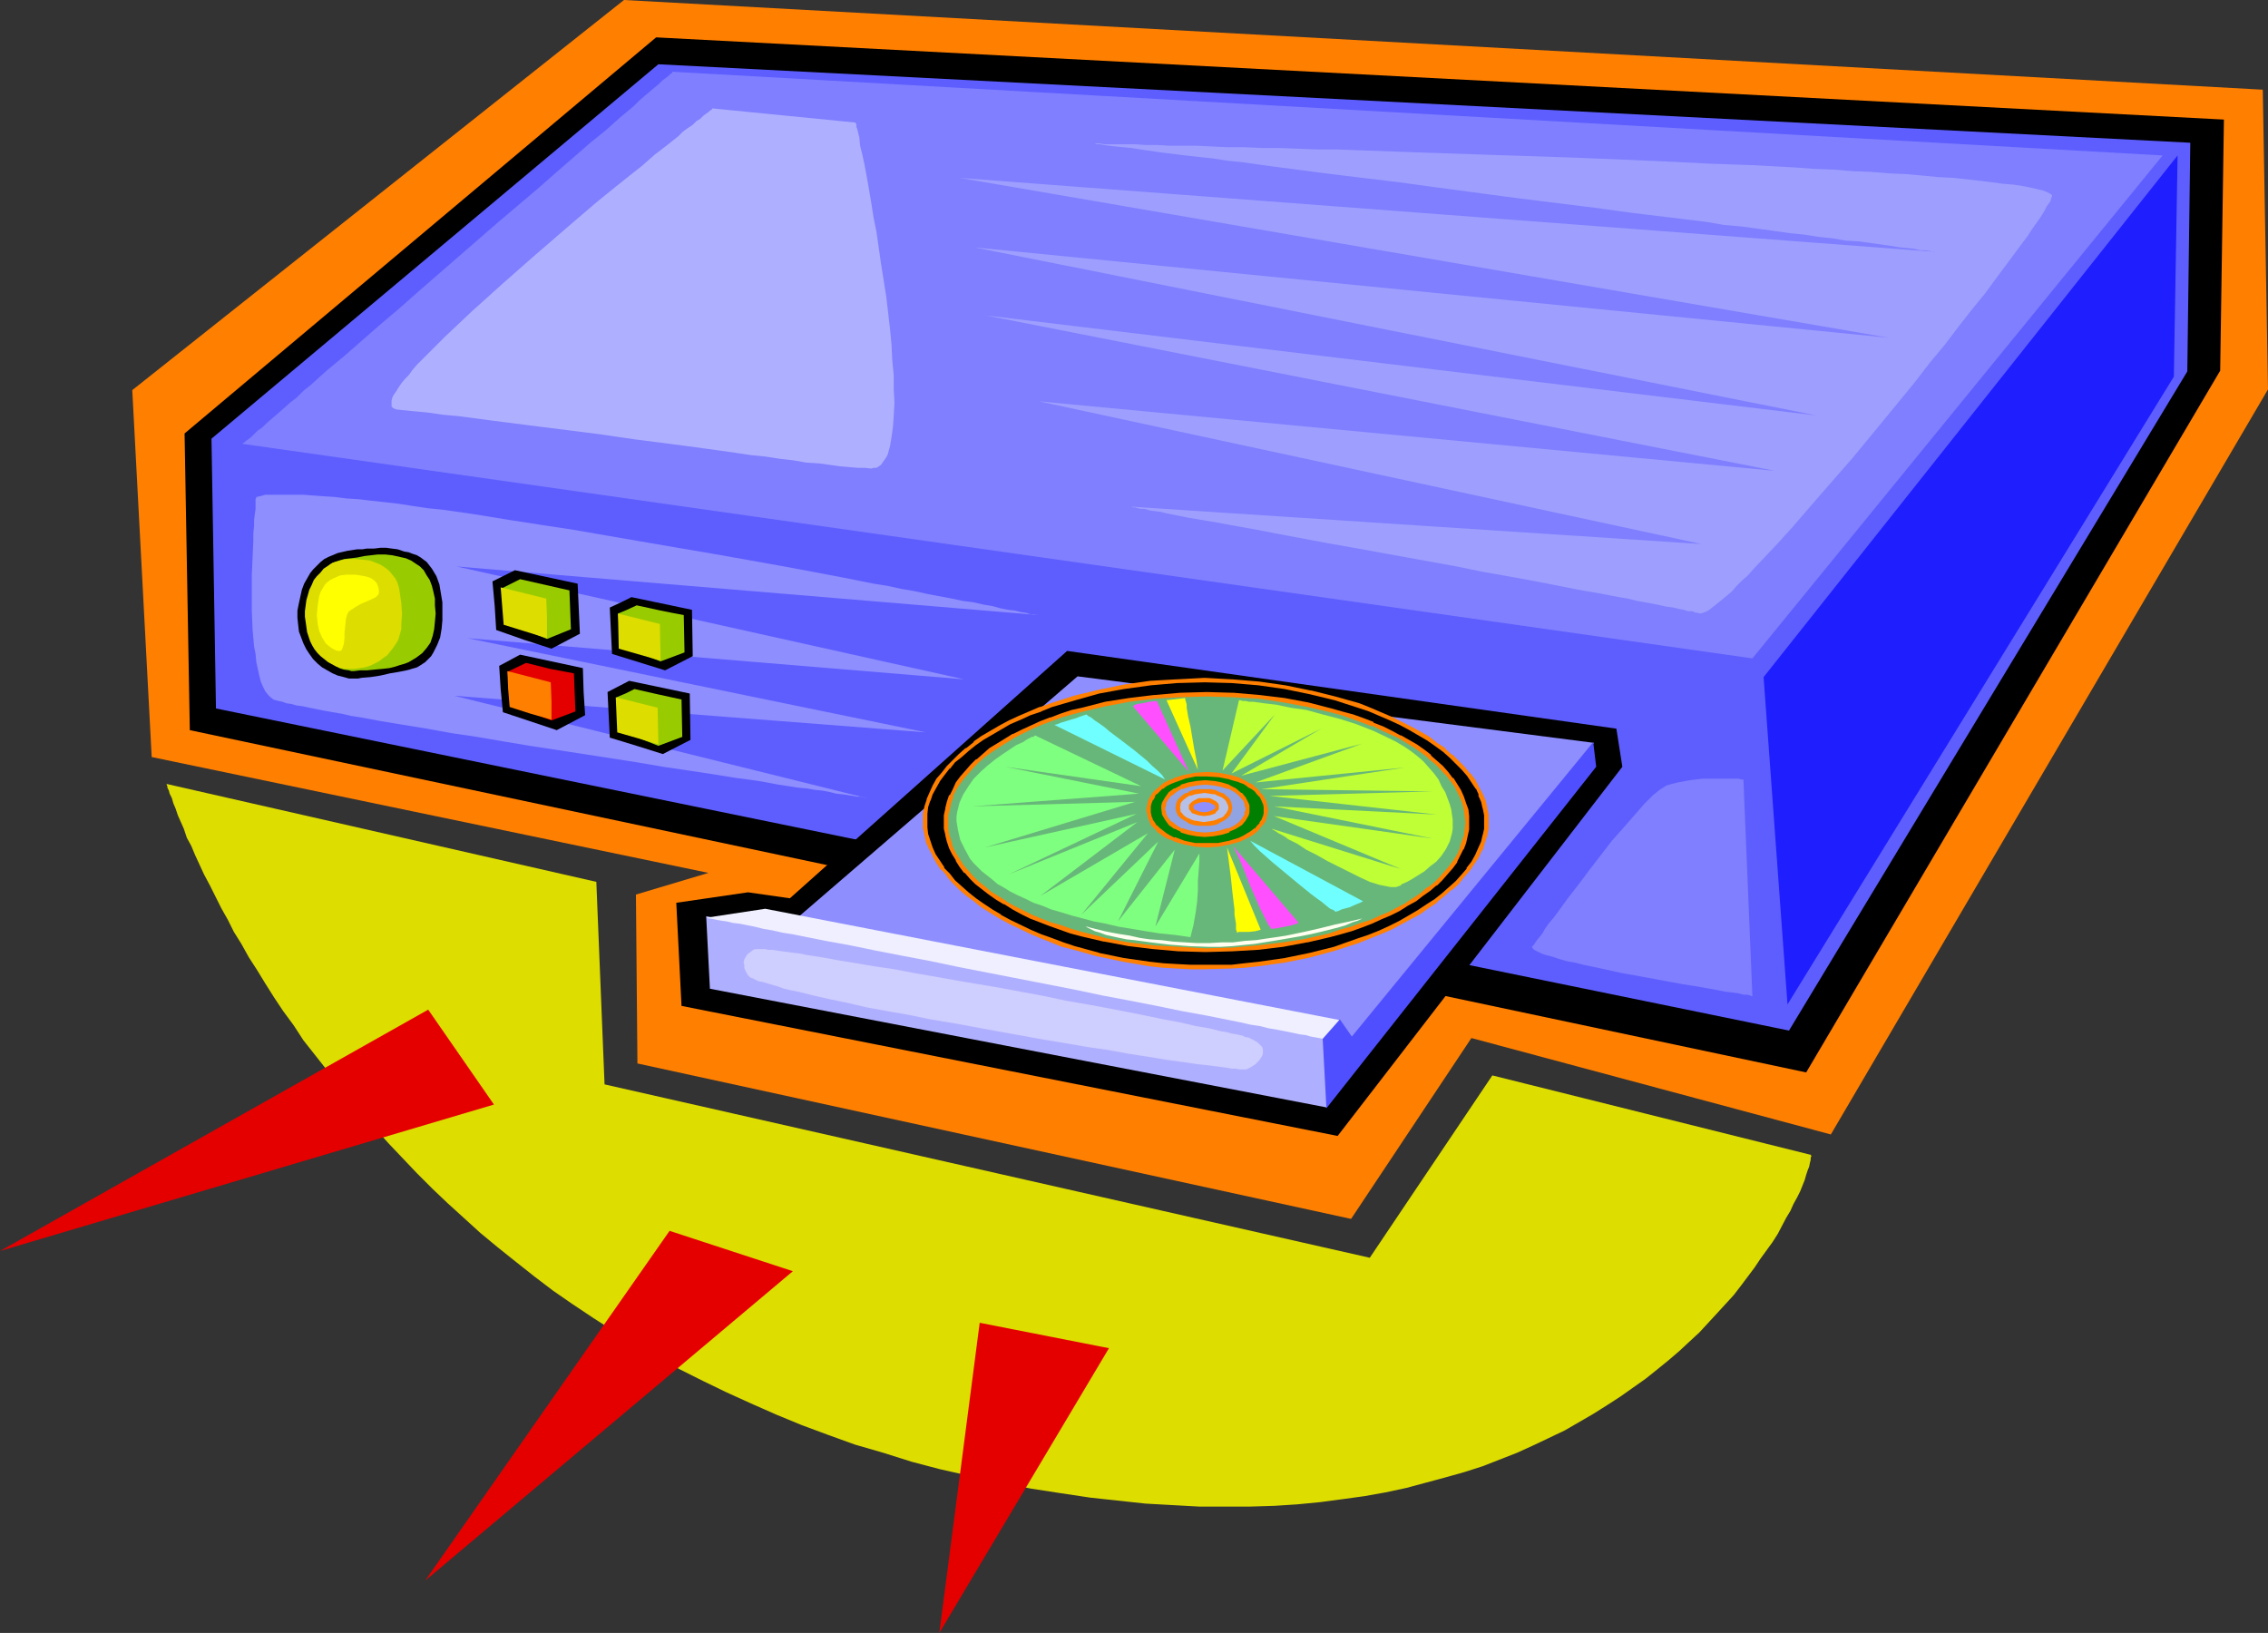 <?xml version="1.0" encoding="UTF-8" standalone="no"?>
<svg
   version="1.0"
   width="129.766mm"
   height="93.427mm"
   id="svg59"
   sodipodi:docname="CD Player 07.wmf"
   xmlns:inkscape="http://www.inkscape.org/namespaces/inkscape"
   xmlns:sodipodi="http://sodipodi.sourceforge.net/DTD/sodipodi-0.dtd"
   xmlns="http://www.w3.org/2000/svg"
   xmlns:svg="http://www.w3.org/2000/svg">
  <rect width="100%" height="100%" fill="#333333" stroke="none"/>
  <sodipodi:namedview
     id="namedview59"
     pagecolor="#ffffff"
     bordercolor="#000000"
     borderopacity="0.25"
     inkscape:showpageshadow="2"
     inkscape:pageopacity="0.0"
     inkscape:pagecheckerboard="0"
     inkscape:deskcolor="#d1d1d1"
     inkscape:document-units="mm" />
  <defs
     id="defs1">
    <pattern
       id="WMFhbasepattern"
       patternUnits="userSpaceOnUse"
       width="6"
       height="6"
       x="0"
       y="0" />
  </defs>
  <path
     style="fill:#ff7f00;fill-opacity:1;fill-rule:evenodd;stroke:none"
     d="M 32.805,163.707 28.603,84.358 134.936,0 l 354.388,19.393 1.131,64.804 -94.536,161.121 -77.73,-20.847 -26.018,39.109 -154.328,-33.614 -0.323,-36.523 15.675,-4.687 z"
     id="path1" />
  <path
     style="fill:#000000;fill-opacity:1;fill-rule:evenodd;stroke:none"
     d="M 141.885,8.08 39.915,93.731 l 1.131,64.158 349.54,74.016 89.526,-151.748 0.808,-54.3 z"
     id="path2" />
  <path
     style="fill:#5e5eff;fill-opacity:1;fill-rule:evenodd;stroke:none"
     d="M 142.369,13.898 45.733,94.863 46.702,153.202 386.87,222.855 473.003,80.318 473.649,30.867 Z"
     id="path3" />
  <path
     style="fill:#8e8eff;fill-opacity:1;fill-rule:evenodd;stroke:none"
     d="m 55.429,107.468 v 0.162 l -0.162,0.323 v 0.485 0.808 0.808 l -0.162,1.131 -0.162,1.293 v 1.293 l -0.162,1.616 v 1.616 l -0.162,3.555 -0.162,3.717 v 3.879 4.04 l 0.162,3.879 0.323,3.717 0.323,1.616 0.162,1.778 0.323,1.454 0.323,1.454 0.323,1.293 0.485,1.131 0.485,0.97 0.646,0.808 0.485,0.485 0.646,0.485 0.485,0.162 0.646,0.162 0.808,0.162 0.808,0.323 1.131,0.162 1.131,0.323 1.293,0.162 1.454,0.323 1.616,0.323 1.616,0.323 1.778,0.323 1.939,0.323 2.101,0.485 2.101,0.323 4.363,0.808 4.848,0.808 5.01,0.808 5.333,0.97 5.494,0.808 5.656,0.97 5.818,0.97 11.635,1.778 11.474,1.778 5.656,0.97 5.494,0.808 5.333,0.808 5.01,0.808 4.848,0.646 4.363,0.808 2.101,0.323 2.101,0.323 1.778,0.162 1.939,0.323 1.616,0.162 1.616,0.323 1.293,0.323 1.454,0.162 1.131,0.162 0.97,0.162 0.97,0.162 h 0.646 l 0.646,0.162 h 0.485 l 0.162,0.162 h 0.162 L 98.253,150.455 200.222,158.374 101.161,138.011 208.464,146.9 98.737,122.497 224.624,133.002 h -0.162 -0.323 l -0.485,-0.162 h -0.808 l -0.97,-0.323 -1.131,-0.162 -1.293,-0.323 -1.454,-0.162 -1.616,-0.323 -1.778,-0.485 -1.939,-0.323 -2.101,-0.485 -2.424,-0.323 -2.262,-0.485 -2.586,-0.485 -2.586,-0.485 -2.909,-0.646 -2.909,-0.485 -2.909,-0.646 -3.07,-0.485 -6.464,-1.293 -6.787,-1.293 -6.949,-1.293 -7.272,-1.293 -7.272,-1.293 -7.595,-1.293 -15.029,-2.586 -7.434,-1.293 -7.434,-1.131 -7.272,-1.131 -6.949,-1.131 -6.787,-0.97 -3.232,-0.323 -3.232,-0.485 -3.07,-0.485 -2.909,-0.323 -2.909,-0.323 -2.747,-0.323 -2.586,-0.162 -2.586,-0.323 -2.424,-0.162 -2.262,-0.162 -2.101,-0.162 h -1.939 -3.555 -1.454 -1.293 l -1.131,0.323 z"
     id="path4" />
  <path
     style="fill:#7f7fff;fill-opacity:1;fill-rule:evenodd;stroke:none"
     d="M 52.52,95.994 378.952,142.375 467.67,33.614 145.44,15.514 v 0 l -0.162,0.323 -0.323,0.162 -0.485,0.485 -0.646,0.485 -0.646,0.485 -0.808,0.808 -0.808,0.646 -1.131,0.97 -0.97,0.808 -1.293,1.131 -1.131,1.131 -2.909,2.424 -1.454,1.293 -1.616,1.454 -3.394,2.747 -3.717,3.232 -3.717,3.232 -4.04,3.555 -4.202,3.555 -4.202,3.555 -17.291,15.029 -4.202,3.717 -4.202,3.555 -3.878,3.394 -3.878,3.394 -3.717,3.071 -3.394,3.071 -1.616,1.293 -1.454,1.454 -1.454,1.131 -1.454,1.293 -1.293,1.131 -1.131,0.97 -1.131,0.97 -0.97,0.97 -0.97,0.646 -0.808,0.808 -0.646,0.646 -0.646,0.485 -0.485,0.323 -0.323,0.323 -0.323,0.162 z"
     id="path5" />
  <path
     style="fill:#1e1eff;fill-opacity:1;fill-rule:evenodd;stroke:none"
     d="m 381.376,146.415 5.171,70.783 83.547,-135.749 0.808,-47.835 z"
     id="path6" />
  <path
     style="fill:#afafff;fill-opacity:1;fill-rule:evenodd;stroke:none"
     d="m 85.81,88.56 3.232,0.323 3.394,0.323 3.394,0.485 3.555,0.323 7.272,0.97 7.595,0.97 15.352,1.939 7.757,1.131 7.595,0.97 7.272,0.97 3.555,0.485 3.394,0.485 3.232,0.485 3.232,0.323 3.07,0.485 2.909,0.323 2.747,0.485 2.586,0.162 2.424,0.323 2.262,0.323 1.939,0.162 1.939,0.162 h 1.454 l 1.454,0.162 0.485,-0.162 h 0.646 l 0.485,-0.323 0.485,-0.323 0.323,-0.485 0.808,-1.131 0.323,-0.646 0.485,-1.778 0.323,-1.939 0.323,-2.262 0.162,-2.424 0.162,-2.747 -0.162,-2.909 v -3.071 l -0.323,-3.232 -0.162,-3.394 -0.323,-3.394 -0.808,-6.949 -1.131,-7.111 -0.97,-6.787 -0.646,-3.232 -0.485,-3.071 -0.485,-2.909 -0.485,-2.747 -0.485,-2.586 -0.485,-2.262 -0.485,-1.939 -0.162,-1.778 -0.323,-1.293 -0.162,-0.646 -0.162,-0.323 v -0.646 l -0.162,-0.162 v -0.162 l -31.027,-3.071 v 0.162 l -0.162,0.162 -0.323,0.162 -0.323,0.323 -0.485,0.323 -0.646,0.485 -0.646,0.646 -0.808,0.485 -0.808,0.808 -0.97,0.646 -1.131,0.808 -0.97,0.97 -2.424,1.939 -2.747,2.101 -2.747,2.424 -3.07,2.424 -3.232,2.586 -3.394,2.747 -3.394,2.909 -3.394,2.909 -7.11,6.141 -6.787,5.979 -3.232,2.909 -3.232,2.909 -2.909,2.747 -2.909,2.747 -2.586,2.586 -2.262,2.262 -1.131,1.131 -0.97,1.131 -0.808,1.131 -0.808,0.808 -0.808,0.97 -0.646,0.97 -0.485,0.808 -0.485,0.646 -0.323,0.646 -0.162,0.646 v 0.485 0.485 0.323 l 0.323,0.323 0.323,0.162 z"
     id="path7" />
  <path
     style="fill:#9e9eff;fill-opacity:1;fill-rule:evenodd;stroke:none"
     d="m 236.582,31.028 h 1.293 l 0.97,0.162 h 1.293 1.616 1.778 1.939 l 2.262,0.162 h 2.586 l 2.586,0.162 h 2.909 3.07 l 3.232,0.162 3.394,0.162 h 3.717 l 3.717,0.162 h 3.878 l 4.04,0.162 4.202,0.162 h 4.202 l 4.363,0.162 8.888,0.323 9.373,0.323 9.534,0.323 19.392,0.646 19.392,0.808 9.534,0.485 9.373,0.323 8.888,0.485 4.363,0.323 4.202,0.162 4.04,0.323 4.04,0.162 3.878,0.323 3.717,0.162 3.555,0.323 3.394,0.323 3.232,0.162 2.909,0.323 2.909,0.323 2.586,0.323 2.424,0.323 2.101,0.162 2.101,0.323 1.616,0.323 1.454,0.323 1.293,0.323 0.808,0.323 0.646,0.323 0.485,0.323 v 0.323 l -0.162,0.323 -0.162,0.646 -0.323,0.485 -0.485,0.646 -0.485,0.97 -0.485,0.808 -0.646,0.97 -0.808,1.131 -0.808,1.131 -0.808,1.293 -1.939,2.586 -2.262,3.071 -2.424,3.232 -2.586,3.555 -2.909,3.555 -2.909,3.717 -3.07,4.04 -3.232,3.879 -3.232,4.202 -6.626,8.08 -6.787,8.242 -3.394,3.879 -3.394,3.879 -3.07,3.555 -3.07,3.555 -3.07,3.394 -2.747,2.909 -2.747,2.909 -1.131,1.293 -1.293,1.131 -1.131,1.131 -0.97,1.131 -1.131,0.97 -0.97,0.808 -0.808,0.646 -0.808,0.646 -0.808,0.646 -0.646,0.485 -0.646,0.323 -0.485,0.162 -0.485,0.162 h -0.323 l -0.323,-0.162 h -0.485 l -0.646,-0.323 h -0.97 l -0.97,-0.323 -0.97,-0.162 -1.293,-0.323 -1.293,-0.162 -3.07,-0.646 -1.778,-0.323 -1.778,-0.323 -1.939,-0.485 -1.939,-0.323 -4.202,-0.808 -4.686,-0.808 -4.848,-0.97 -5.01,-0.97 -5.333,-0.97 -5.494,-0.97 -5.494,-1.131 -22.301,-4.04 -5.494,-0.97 -5.171,-0.97 -5.171,-0.97 -5.01,-0.97 -4.525,-0.808 -4.363,-0.808 -1.939,-0.323 -1.939,-0.323 -1.939,-0.323 -1.616,-0.323 -1.616,-0.323 -1.616,-0.323 -1.293,-0.323 -1.293,-0.162 -1.131,-0.162 -0.97,-0.323 h -0.808 l -0.808,-0.162 -0.485,-0.162 h -0.485 l -0.323,-0.162 v 0 L 367.963,117.649 224.624,86.782 383.8,101.812 213.15,68.198 392.849,89.853 210.726,53.492 408.524,73.046 207.494,38.462 418.544,54.461 h -0.162 -0.323 l -0.646,-0.162 -0.97,-0.162 h -1.131 l -1.293,-0.323 -1.454,-0.162 -1.778,-0.162 -1.939,-0.323 -2.262,-0.323 -2.262,-0.323 -2.424,-0.323 -2.747,-0.162 -2.747,-0.485 -3.07,-0.323 -3.07,-0.485 -3.232,-0.323 -3.394,-0.485 -3.555,-0.485 -3.555,-0.485 -3.717,-0.323 -3.717,-0.646 -7.918,-0.97 -8.08,-0.97 -8.242,-1.131 -16.968,-2.101 -16.968,-2.262 -8.242,-1.131 -8.08,-0.97 -7.918,-0.97 -7.434,-0.97 -3.717,-0.485 -3.555,-0.485 -3.394,-0.485 -3.232,-0.323 -3.07,-0.485 -3.07,-0.323 -2.909,-0.323 -2.586,-0.323 -2.586,-0.323 -2.262,-0.323 -2.262,-0.323 -1.939,-0.323 -1.778,-0.162 -1.616,-0.162 -1.454,-0.162 -1.131,-0.162 -0.808,-0.162 h -0.808 l -0.323,-0.162 z"
     id="path8" />
  <path
     style="fill:#000000;fill-opacity:1;fill-rule:evenodd;stroke:none"
     d="m 230.765,140.759 -59.954,53.492 -9.05,-1.293 -15.514,2.262 1.131,22.302 141.885,28.119 61.57,-79.833 -1.293,-8.242 z"
     id="path9" />
  <path
     style="fill:#8e8eff;fill-opacity:1;fill-rule:evenodd;stroke:none"
     d="m 172.265,198.614 60.762,-52.36 111.665,14.383 -49.288,64.804 z"
     id="path10" />
  <path
     style="fill:#000000;fill-opacity:1;fill-rule:evenodd;stroke:none"
     d="m 260.499,172.595 h -0.808 -0.646 l -0.485,0.323 -0.485,0.162 -0.485,0.323 -0.323,0.323 -0.162,0.323 v 0.485 0.323 l 0.162,0.485 0.323,0.323 0.485,0.323 0.485,0.162 0.485,0.162 0.646,0.162 h 0.808 0.646 l 0.646,-0.162 0.485,-0.162 0.485,-0.162 0.485,-0.323 0.323,-0.323 0.162,-0.323 v -0.485 -0.485 l -0.162,-0.323 -0.323,-0.323 -0.485,-0.323 -0.485,-0.162 -0.485,-0.323 h -0.646 z m 0,-25.534 5.818,0.162 5.818,0.485 5.818,0.97 5.494,0.97 5.333,1.454 5.01,1.454 2.424,0.97 2.262,0.97 2.262,0.97 2.101,0.97 2.101,1.131 1.939,0.97 1.939,1.293 1.778,1.131 1.616,1.293 1.616,1.293 1.293,1.293 1.293,1.293 1.131,1.454 0.97,1.293 0.97,1.454 0.646,1.454 0.646,1.454 0.323,1.454 0.323,1.454 v 1.616 1.454 l -0.323,1.454 -0.485,1.454 -0.485,1.454 -0.808,1.454 -0.808,1.616 -0.97,1.293 -1.131,1.454 -1.293,1.454 -1.454,1.293 -1.616,1.293 -1.616,1.293 -1.778,1.293 -1.778,1.131 -1.939,1.131 -2.101,1.131 -2.101,1.131 -2.262,1.131 -2.424,0.808 -2.424,0.97 -5.01,1.616 -5.333,1.454 -5.494,1.131 -5.656,0.808 -2.909,0.323 -2.909,0.162 -3.07,0.162 h -2.909 -2.909 l -3.07,-0.162 -2.747,-0.162 -2.909,-0.323 -5.656,-0.808 -5.494,-1.131 -5.171,-1.454 -2.586,-0.808 -2.424,-0.97 -2.424,-0.808 -2.262,-0.97 -2.262,-1.131 -2.101,-0.97 -2.101,-1.131 -1.939,-1.293 -1.778,-1.131 -1.778,-1.293 -1.616,-1.293 -1.454,-1.293 -1.454,-1.293 -1.131,-1.454 -1.293,-1.454 -0.808,-1.454 -0.97,-1.454 -0.646,-1.454 -0.646,-1.454 -0.323,-1.454 -0.323,-1.454 v -1.616 -1.454 l 0.323,-1.616 0.323,-1.454 0.646,-1.293 0.646,-1.454 0.97,-1.454 0.97,-1.454 1.131,-1.293 1.293,-1.293 1.293,-1.293 1.454,-1.293 1.616,-1.293 1.778,-1.131 1.778,-1.131 2.101,-1.293 1.939,-0.97 2.101,-1.131 2.262,-0.97 2.262,-0.808 2.424,-0.97 5.01,-1.454 5.171,-1.293 5.494,-1.131 5.656,-0.808 5.818,-0.485 z"
     id="path11" />
  <path
     style="fill:#ff7f00;fill-opacity:1;fill-rule:evenodd;stroke:none"
     d="m 260.499,172.11 h -0.808 l -0.646,0.162 -0.646,0.162 v 0 l -0.646,0.323 -0.323,0.323 h -0.162 l -0.323,0.323 -0.323,0.646 v 0.485 0.485 l 0.323,0.485 0.323,0.485 h 0.162 l 0.323,0.323 0.646,0.162 v 0.162 l 0.646,0.162 h 0.646 l 0.808,0.162 0.646,-0.162 h 0.646 l 0.646,-0.162 v -0.162 l 0.485,-0.162 h 0.162 l 0.485,-0.323 0.323,-0.485 v 0 l 0.323,-0.485 v -0.485 -0.485 l -0.323,-0.646 -0.323,-0.323 h -0.162 l -0.323,-0.323 -0.646,-0.323 v 0 l -0.646,-0.162 -0.646,-0.162 h -0.646 l -0.162,0.808 0.808,0.162 h 0.485 v 0 l 0.485,0.162 v 0 l 0.485,0.162 v 0 l 0.323,0.323 v 0 l 0.323,0.323 -0.162,-0.162 0.162,0.485 v -0.162 0.485 -0.162 0.323 -0.162 l -0.162,0.323 h 0.162 l -0.323,0.323 v 0 l -0.323,0.162 v 0 l -0.485,0.323 v -0.162 l -0.485,0.323 v 0 h -0.485 -0.808 0.162 -0.646 -0.646 v 0 l -0.485,-0.323 v 0.162 l -0.485,-0.323 v 0.162 l -0.323,-0.323 v 0 l -0.323,-0.323 h 0.162 l -0.323,-0.323 0.162,0.162 -0.162,-0.485 v 0.162 l 0.162,-0.323 -0.162,0.162 0.323,-0.485 -0.162,0.162 0.323,-0.323 v 0 l 0.323,-0.323 v 0 l 0.485,-0.162 v 0 l 0.485,-0.162 v 0 h 0.646 l 0.646,-0.162 h -0.162 z"
     id="path12" />
  <path
     style="fill:#ff7f00;fill-opacity:1;fill-rule:evenodd;stroke:none"
     d="m 260.499,147.546 5.818,0.162 v 0 l 5.818,0.485 5.656,0.808 5.494,1.131 v 0 l 5.333,1.293 5.01,1.616 2.424,0.808 v 0 l 2.262,0.97 2.262,0.97 2.101,0.97 2.101,1.131 1.939,1.131 v 0 l 1.939,1.131 1.616,1.131 1.778,1.293 v 0 l 1.454,1.293 v 0 l 1.293,1.293 1.293,1.293 v 0 l 1.131,1.293 v 0 l 0.97,1.454 0.97,1.454 v -0.162 l 0.646,1.454 h -0.162 l 0.646,1.454 v 0 l 0.323,1.454 v -0.162 l 0.323,1.616 v -0.162 1.616 1.454 0 l -0.323,1.454 v -0.162 l -0.323,1.454 v 0 l -0.646,1.454 v 0 l -0.646,1.454 v 0 l -0.808,1.454 -1.131,1.454 h 0.162 l -1.131,1.293 v 0 l -1.293,1.454 -1.454,1.293 v 0 l -1.454,1.293 -1.616,1.293 v 0 l -1.778,1.131 -1.939,1.293 -1.939,1.131 v 0 l -1.939,1.131 -2.262,1.131 -2.101,0.97 -2.424,0.97 v 0 l -2.424,0.808 -5.01,1.778 -5.171,1.293 v 0 l -5.494,1.131 -5.656,0.808 -3.07,0.323 -2.747,0.323 v 0 h -5.979 -2.909 l -3.07,-0.162 -2.747,-0.162 v 0 l -2.909,-0.323 -5.656,-0.808 -5.494,-1.131 h 0.162 l -5.333,-1.454 -2.424,-0.808 -2.586,-0.97 -2.262,-0.808 v 0 l -2.262,-0.97 -4.363,-2.101 -2.101,-1.131 h 0.162 l -1.939,-1.131 -1.939,-1.293 -1.616,-1.131 -1.616,-1.293 v 0 l -1.454,-1.293 -1.454,-1.293 -1.131,-1.454 v 0 l -1.293,-1.293 h 0.162 l -0.97,-1.454 -0.97,-1.454 v 0 l -0.646,-1.454 v 0 l -0.485,-1.454 v 0 l -0.485,-1.454 v 0 l -0.162,-1.454 v 0.162 -1.616 -1.454 0 l 0.162,-1.454 v 0 l 0.485,-1.454 v 0.162 l 0.485,-1.454 0.808,-1.454 v 0 l 0.808,-1.454 0.97,-1.293 v 0 l 1.131,-1.454 v 0.162 l 1.131,-1.454 1.454,-1.131 1.454,-1.293 v 0 l 1.616,-1.293 v 0 l 1.616,-1.131 1.939,-1.131 1.939,-1.131 v 0 l 1.939,-1.131 2.262,-0.97 2.101,-0.97 v 0 l 2.424,-0.808 h -0.162 l 2.424,-0.97 5.01,-1.454 5.171,-1.454 v 0 l 5.333,-0.97 5.818,-0.808 5.656,-0.485 v 0 l 5.979,-0.162 v -0.97 l -5.979,0.323 h -0.162 l -5.656,0.323 -5.656,0.808 -5.494,1.131 v 0 l -5.333,1.293 -5.01,1.616 -2.262,0.808 h -0.162 l -2.262,0.97 v 0 l -2.262,0.97 -2.101,0.97 -2.101,1.131 v 0 l -1.939,1.131 -1.939,1.131 -1.616,1.131 v 0.162 l -1.616,1.293 h -0.162 l -1.454,1.293 -1.293,1.293 -1.293,1.293 v 0 l -1.131,1.454 v 0 l -1.131,1.293 -0.808,1.454 v 0 l -0.646,1.454 -0.646,1.454 v 0.162 l -0.485,1.454 v 0 l -0.323,1.616 v 0 1.454 1.616 0 l 0.323,1.454 v 0 l 0.323,1.616 v 0 l 0.646,1.454 v 0 l 0.808,1.454 v 0.162 l 0.808,1.454 0.97,1.454 h 0.162 l 1.131,1.293 v 0.162 l 1.131,1.293 1.454,1.454 1.454,1.293 v 0 l 1.778,1.293 1.616,1.293 1.778,1.131 2.101,1.293 v 0 l 2.101,1.131 4.363,2.101 2.262,0.97 v 0 l 2.424,0.97 2.424,0.97 2.586,0.646 5.171,1.454 h 0.162 l 5.333,1.131 5.656,0.97 2.909,0.323 h 0.162 l 2.747,0.162 3.07,0.162 h 2.909 l 5.979,-0.162 v 0 l 2.909,-0.162 2.909,-0.323 5.818,-0.808 5.494,-1.131 v 0 l 5.333,-1.454 5.01,-1.616 2.424,-0.97 v 0 l 2.424,-0.97 2.262,-0.97 2.101,-1.131 2.101,-1.131 v 0 l 2.101,-1.131 1.778,-1.293 1.778,-1.131 v -0.162 l 1.616,-1.293 1.454,-1.293 h 0.162 l 1.454,-1.293 1.131,-1.454 v 0 l 1.293,-1.454 v 0 l 0.97,-1.454 0.97,-1.454 v 0 l 0.646,-1.454 h 0.162 l 0.485,-1.616 v 0 l 0.485,-1.454 v 0 l 0.323,-1.616 v 0 -1.454 -1.616 0 l -0.323,-1.454 v -0.162 l -0.323,-1.454 v 0 l -0.646,-1.454 v 0 l -0.808,-1.454 v 0 l -0.808,-1.616 -0.97,-1.293 h -0.162 l -1.131,-1.454 v 0 l -1.293,-1.293 -1.293,-1.293 h -0.162 l -1.454,-1.293 v -0.162 l -1.778,-1.131 -1.616,-1.293 -1.939,-1.131 v 0 l -2.101,-1.131 -1.939,-0.97 -2.262,-1.131 -2.262,-0.97 -2.262,-0.97 v 0 l -2.424,-0.97 -5.171,-1.454 -5.171,-1.293 h -0.162 l -5.494,-1.131 -5.656,-0.808 -5.818,-0.485 h -0.162 l -5.818,-0.323 z"
     id="path13" />
  <path
     style="fill:#68b77a;fill-opacity:1;fill-rule:evenodd;stroke:none"
     d="m 260.337,172.757 -1.293,0.162 -0.485,0.162 -0.485,0.323 -0.485,0.162 -0.323,0.323 -0.162,0.323 v 0.485 0.323 l 0.162,0.323 0.323,0.323 0.485,0.323 0.485,0.162 0.485,0.162 1.293,0.162 1.293,-0.162 1.131,-0.323 0.323,-0.323 0.323,-0.323 0.162,-0.323 v -0.323 -0.323 l -0.162,-0.485 -0.323,-0.323 -0.323,-0.162 -1.131,-0.485 z m 0.646,-22.625 5.656,0.162 5.656,0.485 5.494,0.646 5.171,0.97 4.848,1.131 2.424,0.646 2.262,0.808 2.262,0.808 2.101,0.808 1.939,0.97 2.101,0.808 1.778,0.97 3.555,2.101 1.454,0.97 1.454,1.293 1.293,1.131 1.293,1.131 1.131,1.293 0.97,1.293 0.97,1.293 0.808,1.131 0.485,1.454 0.485,1.293 0.485,1.454 0.162,1.293 v 1.454 1.454 l -0.323,1.454 -0.323,1.293 -0.485,1.454 -0.646,1.293 -0.808,1.293 -0.808,1.293 -1.131,1.293 -1.131,1.293 -1.131,1.131 -1.454,1.131 -1.454,1.131 -1.616,1.131 -1.616,0.97 -1.778,0.97 -1.939,0.97 -1.939,0.97 -2.101,0.808 -2.101,0.808 -2.262,0.808 -2.262,0.646 -2.424,0.646 -4.848,1.293 -5.171,0.808 -5.494,0.646 -5.494,0.323 -5.818,0.162 -5.656,-0.162 -5.656,-0.485 -5.333,-0.646 -5.171,-0.97 -5.01,-1.131 -2.262,-0.646 -2.262,-0.808 -2.262,-0.808 -2.101,-0.808 -2.101,-0.808 -1.778,-0.97 -1.939,-0.97 -1.778,-0.97 -1.616,-0.97 -1.616,-1.131 -1.454,-1.131 -1.454,-1.131 -1.131,-1.131 -1.131,-1.293 -0.97,-1.293 -0.97,-1.293 -0.646,-1.293 -0.646,-1.293 -0.485,-1.454 -0.485,-1.293 -0.162,-1.454 v -1.293 -1.454 l 0.323,-1.454 0.323,-1.454 0.485,-1.293 0.646,-1.293 0.808,-1.293 0.808,-1.293 1.131,-1.293 1.131,-1.293 1.131,-1.131 1.454,-1.131 1.454,-1.131 1.454,-1.131 3.555,-2.101 1.939,-0.808 1.939,-0.97 1.939,-0.97 2.101,-0.808 2.262,-0.646 2.262,-0.808 2.424,-0.646 5.01,-1.131 5.171,-0.808 5.333,-0.808 5.494,-0.323 z"
     id="path14" />
  <path
     style="fill:#ff7f00;fill-opacity:1;fill-rule:evenodd;stroke:none"
     d="m 260.337,172.272 -1.293,0.162 -0.646,0.162 v 0.162 l -0.646,0.162 v 0 l -0.323,0.323 -0.485,0.485 -0.323,0.323 v 0.646 0.485 l 0.323,0.485 0.323,0.323 h 0.162 l 0.323,0.323 0.646,0.323 0.646,0.162 1.293,0.162 1.454,-0.162 1.131,-0.485 0.323,-0.323 0.485,-0.323 0.323,-0.485 v -0.485 -0.485 l -0.323,-0.485 -0.485,-0.485 -0.323,-0.323 -1.131,-0.485 -1.454,-0.162 v 0.97 l 1.293,0.162 -0.162,-0.162 0.97,0.485 v 0 l 0.323,0.323 v -0.162 l 0.323,0.323 -0.162,-0.162 0.323,0.485 -0.162,-0.162 0.162,0.323 v 0 l -0.162,0.323 0.162,-0.162 -0.323,0.323 0.162,-0.162 -0.323,0.323 -0.323,0.323 0.162,-0.162 -1.131,0.485 h 0.162 -1.293 0.162 -1.293 v 0 l -0.485,-0.323 -0.646,-0.162 0.162,0.162 -0.323,-0.323 v 0 l -0.323,-0.323 h 0.162 l -0.323,-0.323 0.162,0.323 -0.162,-0.485 v 0.162 l 0.162,-0.323 -0.162,0.162 0.323,-0.323 h -0.162 l 0.323,-0.323 v 0.162 l 0.323,-0.323 v 0 l 0.485,-0.323 v 0.162 l 0.485,-0.162 v 0 l 1.293,-0.162 h -0.162 z"
     id="path15" />
  <path
     style="fill:#ff7f00;fill-opacity:1;fill-rule:evenodd;stroke:none"
     d="m 260.984,150.617 5.656,0.162 v 0 l 5.656,0.323 5.333,0.808 5.171,0.97 v 0 l 4.848,1.131 2.424,0.646 2.262,0.808 2.262,0.808 v 0 l 2.101,0.808 v -0.162 l 1.939,0.97 2.101,0.97 1.778,0.808 v 0 l 3.394,2.101 1.616,1.131 1.454,1.131 h -0.162 l 1.454,1.131 1.131,1.131 1.131,1.293 v -0.162 l 0.97,1.293 v 0 l 0.97,1.293 0.646,1.293 v 0 l 0.646,1.293 v 0 l 0.485,1.293 0.323,1.454 v -0.162 l 0.162,1.454 v -0.162 l 0.162,1.454 -0.162,1.454 v -0.162 l -0.162,1.454 v 0 l -0.485,1.293 -0.485,1.454 0.162,-0.162 -0.646,1.454 -0.808,1.293 v 0 l -0.97,1.293 0.162,-0.162 -1.131,1.293 -1.131,1.293 -1.131,1.131 v 0 l -1.454,1.131 v -0.162 l -1.454,1.293 -1.454,0.97 -1.778,1.131 h 0.162 l -1.939,0.97 -1.778,0.97 -1.939,0.808 -2.101,0.97 v 0 l -2.101,0.646 -2.101,0.808 -2.424,0.646 -2.262,0.808 -5.01,1.131 h 0.162 l -5.171,0.808 -5.494,0.646 v 0 l -5.494,0.485 -5.818,0.162 -5.656,-0.323 v 0 l -5.494,-0.323 -5.494,-0.646 -5.171,-0.97 h 0.162 l -5.01,-1.293 -2.262,-0.646 -2.262,-0.808 -2.262,-0.646 v 0 l -2.101,-0.808 v 0 l -1.939,-0.808 -1.939,-0.97 -1.939,-0.97 -1.778,-0.97 h 0.162 l -1.778,-1.131 -1.616,-0.97 -1.454,-1.293 0.162,0.162 -1.454,-1.131 -1.131,-1.131 -1.131,-1.293 v 0 l -0.97,-1.131 -0.808,-1.293 v 0 l -0.808,-1.293 -0.646,-1.293 v 0 l -0.323,-1.293 -0.485,-1.454 v 0.162 l -0.162,-1.454 v 0 -1.293 -1.454 0 l 0.323,-1.293 v 0 l 0.323,-1.454 0.485,-1.293 h -0.162 l 0.646,-1.293 0.808,-1.293 v 0 l 0.97,-1.293 -0.162,0.162 1.131,-1.293 1.131,-1.293 1.131,-1.131 v 0 l 1.293,-1.131 v 0 l 1.616,-1.131 1.454,-0.97 3.394,-2.101 v 0 l 1.939,-0.97 1.939,-0.97 1.939,-0.808 v 0 l 2.101,-0.808 v 0 l 2.262,-0.808 2.262,-0.646 2.424,-0.646 4.848,-1.131 v 0 l 5.171,-0.97 5.333,-0.646 v 0 l 5.494,-0.323 5.818,-0.162 v -0.97 l -5.818,0.162 -5.494,0.485 h -0.162 l -5.333,0.646 -5.171,0.808 v 0 l -5.01,1.293 -2.262,0.485 -2.424,0.808 -2.101,0.808 h -0.162 l -2.101,0.808 v 0 l -2.101,0.97 -1.778,0.808 -1.939,0.97 h -0.162 l -3.394,2.101 -1.616,0.97 -1.454,1.293 v 0 l -1.293,1.131 h -0.162 l -1.131,1.131 -1.131,1.293 -1.131,1.293 v 0 l -0.97,1.293 v 0 l -0.646,1.454 -0.646,1.293 h -0.162 l -0.485,1.454 -0.323,1.293 v 0.162 l -0.323,1.454 v 0 1.454 1.293 0.162 l 0.323,1.293 v 0.162 l 0.323,1.293 0.485,1.454 v 0 l 0.646,1.293 0.808,1.293 v 0.162 l 0.808,1.293 0.97,1.293 h 0.162 l 1.131,1.293 1.131,1.131 1.454,1.131 v 0 l 1.454,1.131 1.616,1.131 1.616,0.97 h 0.162 l 1.778,1.131 1.778,0.97 1.939,0.97 2.101,0.808 v 0 l 2.101,0.808 v 0 l 2.262,0.808 2.262,0.808 2.424,0.646 4.848,1.131 h 0.162 l 5.171,0.97 5.333,0.646 5.494,0.485 h 0.162 l 5.656,0.162 5.818,-0.162 5.494,-0.323 h 0.162 l 5.333,-0.646 5.171,-0.97 h 0.162 l 4.848,-1.131 2.424,-0.646 2.262,-0.646 2.262,-0.808 2.101,-0.808 v 0 l 2.101,-0.97 1.939,-0.808 1.939,-0.97 1.778,-1.131 v 0 l 1.778,-0.97 1.454,-1.131 1.616,-1.131 v 0 l 1.293,-1.131 h 0.162 l 1.131,-1.131 1.131,-1.293 1.131,-1.293 v 0 l 0.97,-1.293 v -0.162 l 0.646,-1.293 0.646,-1.293 0.162,-0.162 0.485,-1.293 0.323,-1.454 v 0 l 0.323,-1.454 v 0 -1.454 -1.454 0 l -0.162,-1.454 v 0 l -0.485,-1.293 -0.485,-1.454 v 0 l -0.646,-1.454 v 0 l -0.808,-1.293 -0.808,-1.293 h -0.162 l -0.97,-1.293 v 0 l -1.131,-1.293 -1.293,-1.131 -1.293,-1.131 v -0.162 l -1.454,-1.131 -1.616,-1.131 -3.394,-1.939 h -0.162 l -1.778,-0.97 -1.939,-0.97 -2.101,-0.808 v -0.162 l -2.101,-0.808 v 0 l -2.262,-0.808 -2.424,-0.646 -2.262,-0.646 -5.01,-1.293 v 0 l -5.171,-0.97 -5.333,-0.646 -5.656,-0.485 h -0.162 l -5.656,-0.162 z"
     id="path16" />
  <path
     style="fill:#007f00;fill-opacity:1;fill-rule:evenodd;stroke:none"
     d="m 260.337,172.918 -1.293,0.162 -0.485,0.162 -0.485,0.162 -0.485,0.162 -0.323,0.323 -0.162,0.323 v 0.485 0.323 l 0.162,0.323 0.323,0.162 0.485,0.323 0.97,0.323 1.131,0.162 1.293,-0.162 1.131,-0.323 0.323,-0.323 0.323,-0.162 0.323,-0.323 v -0.323 -0.323 l -0.323,-0.485 -0.323,-0.162 -0.323,-0.323 -0.97,-0.323 z m 0.646,-5.495 2.586,0.162 2.424,0.485 2.262,0.646 0.808,0.485 0.97,0.485 0.808,0.646 0.808,0.485 0.485,0.646 0.646,0.808 0.323,0.646 0.323,0.808 0.323,0.646 v 0.808 0.808 l -0.323,0.808 -0.323,0.646 -0.323,0.808 -0.646,0.646 -0.485,0.646 -0.808,0.485 -0.808,0.646 -0.97,0.485 -0.97,0.323 -2.101,0.808 -2.424,0.323 -2.586,0.162 -2.586,-0.162 -2.424,-0.323 -2.101,-0.808 -0.97,-0.485 -0.97,-0.485 -1.454,-1.131 -0.646,-0.646 -0.485,-0.646 -0.485,-0.646 -0.323,-0.808 -0.162,-0.808 v -0.808 -0.646 l 0.162,-0.808 0.323,-0.808 0.485,-0.646 0.485,-0.646 0.646,-0.646 0.808,-0.646 0.808,-0.485 0.808,-0.485 0.97,-0.485 2.262,-0.808 2.262,-0.323 z"
     id="path17" />
  <path
     style="fill:#ff7f00;fill-opacity:1;fill-rule:evenodd;stroke:none"
     d="m 260.337,172.434 -1.293,0.162 v 0 l -0.646,0.162 -0.97,0.485 -0.485,0.485 -0.323,0.323 v 0.646 0.485 l 0.323,0.485 0.485,0.162 v 0.162 l 0.323,0.162 1.131,0.485 1.293,0.162 1.454,-0.162 1.131,-0.485 0.485,-0.162 v -0.162 l 0.323,-0.162 0.323,-0.485 0.162,-0.485 -0.162,-0.485 -0.323,-0.485 -0.323,-0.323 v -0.162 l -0.485,-0.162 -0.97,-0.485 -1.454,-0.162 v 0.97 h 1.131 v 0 l 0.97,0.485 v -0.162 l 0.323,0.323 v 0 l 0.323,0.162 -0.162,-0.162 0.162,0.485 v -0.162 0.323 -0.162 0.323 -0.162 l -0.162,0.323 h 0.162 l -0.323,0.162 v 0 l -0.323,0.162 v 0 l -0.97,0.323 v 0 l -1.293,0.162 h 0.162 l -1.293,-0.162 h 0.162 l -1.131,-0.323 h 0.162 l -0.323,-0.162 v 0 l -0.323,-0.162 h 0.162 l -0.323,-0.323 0.162,0.162 -0.162,-0.323 v 0.162 l 0.162,-0.323 -0.162,0.162 0.323,-0.323 h -0.162 l 0.323,-0.323 -0.162,0.162 0.97,-0.485 v 0 l 0.485,-0.162 v 0 h 1.293 -0.162 z"
     id="path18" />
  <path
     style="fill:#ff7f00;fill-opacity:1;fill-rule:evenodd;stroke:none"
     d="m 260.984,167.909 v 0 l 2.586,0.162 2.424,0.485 h -0.162 l 2.262,0.646 h -0.162 l 0.97,0.323 0.97,0.646 h -0.162 l 0.97,0.485 v 0 l 0.646,0.485 v 0 l 0.485,0.646 v 0 l 0.646,0.646 v 0 l 0.323,0.646 0.323,0.808 v -0.162 l 0.162,0.808 v 0 0.808 -0.162 0.808 -0.162 l -0.162,0.808 v -0.162 l -0.323,0.808 v 0 l -0.485,0.646 h 0.162 l -0.646,0.646 v 0 l -0.485,0.646 v -0.162 l -0.808,0.646 -0.808,0.485 v 0 l -0.808,0.485 -0.97,0.485 v 0 l -2.101,0.646 v 0 l -2.424,0.485 h 0.162 -2.586 -2.586 v 0 l -2.262,-0.485 v 0 l -2.101,-0.808 v 0.162 l -0.97,-0.485 -0.808,-0.485 v 0 l -1.454,-1.131 v 0 l -0.646,-0.646 v 0.162 l -0.485,-0.808 -0.485,-0.646 0.162,0.162 -0.323,-0.808 -0.162,-0.808 v 0.162 -0.808 0.162 -0.808 0 l 0.162,-0.646 v 0 l 0.323,-0.808 v 0.162 l 0.485,-0.808 h -0.162 l 0.485,-0.646 v 0.162 l 0.646,-0.646 v 0 l 0.646,-0.646 v 0.162 l 0.808,-0.646 v 0 l 0.97,-0.485 0.808,-0.323 v 0 l 2.262,-0.808 h -0.162 l 2.424,-0.485 h -0.162 2.586 v -0.97 l -2.586,0.162 v 0 l -2.424,0.485 v 0 l -2.101,0.646 -0.162,0.162 -0.97,0.323 -0.808,0.485 h -0.162 l -0.808,0.646 v 0 l -0.646,0.646 h -0.162 l -0.646,0.646 v 0 l -0.485,0.646 v 0 l -0.485,0.808 v 0 l -0.323,0.808 v 0 l -0.162,0.808 v 0 l -0.162,0.808 v 0.162 l 0.162,0.808 v 0 l 0.162,0.808 0.323,0.808 0.323,0.808 0.646,0.646 v 0 l 0.646,0.646 v 0.162 l 1.616,1.131 0.97,0.485 0.97,0.323 0.162,0.162 2.101,0.646 v 0 l 2.424,0.485 v 0 l 2.586,0.162 2.586,-0.162 v 0 l 2.424,-0.485 v 0 l 2.262,-0.646 v 0 l 0.97,-0.485 0.97,-0.485 v 0 l 0.808,-0.485 0.808,-0.646 v 0 l 0.646,-0.646 v -0.162 l 0.646,-0.646 v 0 l 0.485,-0.646 v 0 l 0.323,-0.808 v -0.162 l 0.162,-0.646 v -0.162 l 0.162,-0.646 v -0.162 l -0.162,-0.808 v 0 l -0.162,-0.808 v -0.162 l -0.323,-0.646 -0.485,-0.808 -0.646,-0.646 v -0.162 l -0.646,-0.646 v 0 l -0.646,-0.485 v -0.162 l -0.808,-0.485 h -0.162 l -0.808,-0.485 -0.97,-0.485 -0.162,-0.162 -2.101,-0.646 h -0.162 l -2.424,-0.485 -2.424,-0.162 h -0.162 z"
     id="path19" />
  <path
     style="fill:#91a3e0;fill-opacity:1;fill-rule:evenodd;stroke:none"
     d="m 260.499,172.272 h -0.808 l -0.808,0.162 -0.808,0.323 -0.646,0.162 -0.646,0.485 -0.323,0.323 -0.323,0.485 -0.162,0.485 0.162,0.646 0.323,0.323 0.323,0.485 0.646,0.323 0.646,0.323 0.808,0.323 h 0.808 l 0.808,0.162 0.97,-0.162 h 0.97 l 0.646,-0.323 0.808,-0.323 0.485,-0.323 0.485,-0.485 0.323,-0.323 v -0.646 -0.485 l -0.323,-0.485 -0.485,-0.323 -0.485,-0.485 -0.646,-0.162 -0.808,-0.323 -0.97,-0.162 z m 0.162,-3.071 1.778,0.162 1.778,0.323 1.616,0.485 1.293,0.646 1.131,0.97 0.808,0.97 0.485,0.97 0.162,0.646 v 0.646 0.485 l -0.162,0.646 -0.485,0.97 -0.808,0.97 -1.293,0.808 -1.293,0.646 -1.616,0.485 -1.616,0.323 -1.939,0.162 -1.778,-0.162 -1.616,-0.323 -1.616,-0.485 -1.293,-0.646 -1.131,-0.808 -0.808,-0.97 -0.485,-1.131 -0.162,-1.131 v -0.485 l 0.162,-0.646 0.485,-1.131 0.808,-0.97 1.131,-0.808 1.293,-0.646 1.616,-0.485 1.616,-0.323 z"
     id="path20" />
  <path
     style="fill:#ff7f00;fill-opacity:1;fill-rule:evenodd;stroke:none"
     d="m 260.499,171.787 v 0 l -0.808,0.162 h -0.97 v 0 l -0.808,0.323 -0.808,0.323 -0.646,0.485 -0.323,0.323 -0.162,0.162 -0.323,0.485 v 0.646 0.808 l 0.323,0.485 h 0.162 l 0.485,0.485 0.485,0.323 0.808,0.323 v 0.162 l 0.808,0.162 v 0 l 0.97,0.162 0.808,0.162 h 0.162 l 0.808,-0.162 0.97,-0.162 0.808,-0.162 v -0.162 l 0.808,-0.323 0.646,-0.323 0.485,-0.485 v 0 l 0.323,-0.485 0.162,-0.808 -0.162,-0.646 -0.323,-0.485 -0.485,-0.485 -0.646,-0.485 -0.646,-0.323 h -0.162 l -0.808,-0.323 v 0 h -0.808 -0.162 l -0.97,-0.162 v 0.97 h 0.97 v 0 l 0.808,0.162 v 0 l 0.808,0.323 -0.162,-0.162 0.646,0.323 v 0 l 0.646,0.323 h -0.162 l 0.485,0.323 v 0 l 0.162,0.323 v 0 0.485 -0.162 0.485 -0.162 l -0.323,0.485 0.162,-0.162 -0.485,0.485 h 0.162 l -0.646,0.323 -0.646,0.323 v -0.162 l -0.646,0.323 v 0 l -0.808,0.162 h -0.97 0.162 -0.97 l -0.808,-0.162 h 0.162 l -0.808,-0.323 v 0.162 l -0.646,-0.323 -0.646,-0.323 h 0.162 l -0.323,-0.485 v 0.162 l -0.323,-0.485 0.162,0.162 -0.162,-0.485 v 0.162 l 0.162,-0.485 -0.162,0.162 0.323,-0.485 v 0 l 0.323,-0.323 v 0 l 0.485,-0.323 h -0.162 l 0.808,-0.162 0.808,-0.323 h -0.162 l 0.808,-0.162 h 0.97 -0.162 z"
     id="path21" />
  <path
     style="fill:#ff7f00;fill-opacity:1;fill-rule:evenodd;stroke:none"
     d="m 260.661,169.686 1.778,0.162 v 0 l 1.616,0.323 v 0 l 1.616,0.485 -0.162,-0.162 1.454,0.808 -0.162,-0.162 1.131,0.97 v 0 l 0.808,0.97 v -0.162 l 0.485,1.131 -0.162,-0.162 0.162,0.646 v -0.162 l 0.162,0.646 v -0.162 l -0.162,0.646 v -0.162 l -0.162,0.646 h 0.162 l -0.646,0.97 0.162,-0.162 -0.808,0.97 v 0 l -1.131,0.808 v 0 l -1.293,0.646 v -0.162 l -1.616,0.485 h 0.162 l -1.616,0.323 v 0 l -1.939,0.162 -1.778,-0.162 v 0 l -1.616,-0.323 v 0 l -1.454,-0.485 v 0.162 l -1.293,-0.808 v 0 l -0.97,-0.808 v 0.162 l -0.808,-0.97 v 0 l -0.485,-0.97 0.162,0.162 -0.323,-1.131 v 0.162 l 0.162,-0.646 v 0 l 0.162,-0.485 h -0.162 l 0.485,-0.97 v 0 l 0.808,-0.97 v 0.162 l 0.97,-0.808 v 0 l 1.293,-0.808 v 0.162 l 1.454,-0.485 v 0 l 1.778,-0.323 h -0.162 l 1.939,-0.162 v -0.97 l -1.939,0.162 v 0 l -1.778,0.323 v 0 l -1.616,0.485 v 0.162 l -1.293,0.646 h -0.162 l -1.131,0.808 -0.808,1.131 -0.646,1.131 -0.162,0.646 v 0 0.646 l 0.162,1.293 0.646,1.131 0.808,1.131 1.131,0.808 h 0.162 l 1.293,0.646 v 0.162 l 1.616,0.485 v 0 l 1.778,0.323 v 0 l 1.778,0.162 1.939,-0.162 v 0 l 1.778,-0.323 v 0 l 1.616,-0.485 v -0.162 l 1.454,-0.646 1.293,-0.808 0.808,-0.97 0.646,-1.131 0.162,-0.646 v 0 -0.646 -0.646 -0.162 l -0.162,-0.485 -0.646,-1.293 -0.808,-0.97 h -0.162 l -1.131,-0.97 -1.293,-0.646 -0.162,-0.162 -1.616,-0.485 v 0 l -1.616,-0.323 h -0.162 l -1.778,-0.162 z"
     id="path22" />
  <path
     style="fill:#b7c1e8;fill-opacity:1;fill-rule:evenodd;stroke:none"
     d="m 260.337,172.918 -0.97,0.162 -0.97,0.323 -0.323,0.323 -0.323,0.162 -0.162,0.323 v 0.323 0.323 l 0.162,0.323 0.323,0.162 0.323,0.323 0.97,0.323 h 0.97 1.131 l 0.97,-0.323 0.323,-0.323 0.162,-0.162 0.162,-0.323 0.162,-0.323 -0.162,-0.323 -0.162,-0.323 -0.162,-0.162 -0.323,-0.323 -0.97,-0.323 z m 0.162,-1.939 1.131,0.162 0.97,0.162 0.97,0.323 0.808,0.485 0.808,0.485 0.485,0.646 0.323,0.646 v 0.808 0.646 l -0.323,0.646 -0.646,0.646 -0.646,0.485 -0.808,0.485 -0.97,0.323 -1.131,0.162 h -1.131 -1.131 l -1.131,-0.162 -0.97,-0.323 -0.808,-0.485 -0.646,-0.485 -0.485,-0.646 -0.323,-0.646 -0.162,-0.646 0.162,-0.808 0.323,-0.646 0.485,-0.646 0.646,-0.485 0.97,-0.485 0.97,-0.323 1.131,-0.162 z"
     id="path23" />
  <path
     style="fill:#ff7f00;fill-opacity:1;fill-rule:evenodd;stroke:none"
     d="m 260.337,172.595 h -1.131 l -0.97,0.485 -0.485,0.323 -0.323,0.323 -0.323,0.323 v 0.485 0.485 l 0.323,0.323 0.323,0.485 0.485,0.162 v 0 l 0.97,0.323 1.131,0.162 1.293,-0.162 0.97,-0.323 0.323,-0.162 v -0.162 l 0.323,-0.323 0.323,-0.323 v -0.485 -0.485 l -0.162,-0.323 -0.485,-0.485 -0.323,-0.162 -0.97,-0.485 h -1.293 v 0.808 l 1.131,0.162 -0.162,-0.162 0.808,0.485 0.485,0.162 h -0.162 l 0.323,0.162 -0.162,-0.162 0.162,0.323 v 0 0.323 -0.162 0.323 -0.162 l -0.162,0.323 0.162,-0.162 -0.323,0.162 v 0 l -0.323,0.162 h 0.162 l -0.97,0.323 h 0.162 l -1.131,0.162 h 0.162 l -1.131,-0.162 v 0 l -0.808,-0.323 v 0 l -0.323,-0.162 h 0.162 l -0.323,-0.162 v 0.162 -0.323 0 -0.323 0.162 -0.323 0.162 -0.323 0.162 l 0.323,-0.162 h -0.162 l 0.485,-0.323 -0.162,0.162 0.808,-0.323 v 0 l 1.131,-0.162 h -0.162 z"
     id="path24" />
  <path
     style="fill:#ff7f00;fill-opacity:1;fill-rule:evenodd;stroke:none"
     d="m 260.499,171.464 1.131,0.162 h -0.162 l 1.131,0.162 -0.162,-0.162 0.97,0.485 0.808,0.323 v 0 l 0.646,0.485 v 0 l 0.485,0.646 -0.162,-0.162 0.323,0.646 v 0 l 0.162,0.646 v -0.162 l -0.162,0.808 v -0.162 l -0.323,0.646 0.162,-0.162 -0.646,0.646 h 0.162 l -0.646,0.485 v 0 l -0.97,0.323 h 0.162 l -0.97,0.323 v 0 l -0.97,0.162 v 0 l -1.131,0.162 -1.131,-0.162 h 0.162 l -1.131,-0.162 v 0 l -0.97,-0.323 h 0.162 l -0.808,-0.323 v 0 l -0.646,-0.485 v 0 l -0.485,-0.646 v 0.162 l -0.323,-0.646 0.162,0.162 -0.162,-0.808 v 0.162 l 0.162,-0.808 -0.162,0.162 0.323,-0.646 v 0 l 0.485,-0.485 v 0 l 0.646,-0.485 v 0 l 0.808,-0.485 v 0.162 l 0.97,-0.323 h -0.162 l 1.131,-0.162 v 0 l 1.131,-0.162 v -0.808 h -1.131 -0.162 l -1.131,0.162 v 0 l -0.97,0.323 v 0.162 l -0.97,0.323 v 0 l -0.808,0.646 -0.646,0.646 -0.323,0.808 -0.162,0.97 0.162,0.808 0.323,0.808 0.646,0.646 0.808,0.485 v 0 l 0.808,0.485 0.162,0.162 0.97,0.323 v 0 l 1.131,0.162 v 0 h 1.131 1.131 0.162 l 0.97,-0.162 h 0.162 l 0.808,-0.323 0.162,-0.162 0.97,-0.485 0.646,-0.485 v 0 l 0.646,-0.646 0.323,-0.808 0.162,-0.808 -0.162,-0.97 -0.323,-0.808 -0.485,-0.646 h -0.162 l -0.646,-0.646 -0.97,-0.323 -0.97,-0.485 -1.131,-0.162 v 0 h -1.131 z"
     id="path25" />
  <path
     style="fill:#ff4fff;fill-opacity:1;fill-rule:evenodd;stroke:none"
     d="m 244.985,152.718 0.485,-0.323 0.485,-0.162 1.131,-0.162 1.454,-0.323 1.616,-0.162 6.949,15.353 z"
     id="path26" />
  <path
     style="fill:#ffff00;fill-opacity:1;fill-rule:evenodd;stroke:none"
     d="m 259.045,166.454 -0.323,-2.101 -0.485,-2.424 -0.808,-4.848 -0.485,-2.101 -0.162,-0.97 -0.162,-0.97 v -0.646 l -0.162,-0.646 -0.162,-0.485 v -0.323 l -4.04,0.485 z"
     id="path27" />
  <path
     style="fill:#ff4fff;fill-opacity:1;fill-rule:evenodd;stroke:none"
     d="m 266.64,182.938 1.293,2.586 1.131,2.747 1.131,2.909 1.131,2.586 1.131,2.586 0.485,0.97 0.485,0.97 0.485,0.97 0.323,0.646 0.485,0.646 0.162,0.323 1.293,-0.162 1.616,-0.323 1.616,-0.323 1.454,-0.485 z"
     id="path28" />
  <path
     style="fill:#70ffff;fill-opacity:1;fill-rule:evenodd;stroke:none"
     d="m 270.356,181.807 0.97,1.131 1.131,1.131 2.747,2.424 5.656,4.687 2.586,2.101 1.293,0.97 1.131,0.808 0.97,0.808 0.808,0.646 0.808,0.323 0.323,0.323 0.646,-0.162 0.646,-0.323 1.778,-0.485 1.454,-0.646 0.808,-0.323 0.646,-0.323 z"
     id="path29" />
  <path
     style="fill:#70ffff;fill-opacity:1;fill-rule:evenodd;stroke:none"
     d="m 251.934,168.555 -0.646,-0.97 -0.97,-0.97 -1.131,-0.97 -1.131,-1.131 -2.747,-2.262 -2.747,-2.101 -2.586,-1.939 -1.131,-0.97 -1.131,-0.808 -0.97,-0.646 -0.808,-0.646 -0.646,-0.323 -0.323,-0.323 -0.485,0.162 -0.97,0.323 -0.808,0.323 -1.131,0.323 -2.101,0.646 -0.808,0.323 -0.646,0.162 z"
     id="path30" />
  <path
     style="fill:#ffff00;fill-opacity:1;fill-rule:evenodd;stroke:none"
     d="m 267.448,201.684 0.485,-0.162 h 0.646 1.454 l 1.454,-0.162 0.646,-0.162 0.485,-0.162 -7.272,-17.777 0.808,6.303 0.323,3.071 0.323,2.747 0.162,1.293 v 1.131 l 0.162,0.97 0.162,0.97 v 0.646 0.646 l 0.162,0.323 z"
     id="path31" />
  <path
     style="fill:#7fff7f;fill-opacity:1;fill-rule:evenodd;stroke:none"
     d="m 223.816,159.02 v 0 l -0.162,0.162 -0.162,0.162 h -0.323 l -0.97,0.485 -0.97,0.646 -1.454,0.646 -1.454,0.97 -1.454,0.97 -1.616,1.131 -1.616,1.293 -1.454,1.293 -1.616,1.616 -1.131,1.616 -1.131,1.778 -0.808,1.778 -0.485,1.939 -0.162,0.97 v 1.131 l 0.323,1.939 0.485,2.101 0.97,1.939 1.131,2.101 0.808,0.97 0.808,0.808 0.97,0.97 2.262,1.778 1.131,0.97 1.454,0.808 1.293,0.808 1.616,0.808 1.778,0.808 1.616,0.808 1.939,0.646 1.939,0.808 2.262,0.646 2.101,0.646 2.424,0.646 2.424,0.646 2.586,0.485 2.747,0.646 2.909,0.485 2.909,0.485 3.07,0.485 3.232,0.323 3.394,0.485 0.646,-2.586 0.485,-2.747 0.323,-2.424 0.162,-2.424 v -2.101 l 0.162,-2.101 0.162,-1.939 v -1.778 l -9.534,15.837 4.202,-16.645 -12.282,15.514 8.726,-17.292 -16.645,15.837 14.382,-17.615 -23.27,13.575 21.008,-15.999 -27.795,11.312 27.634,-13.09 -32.805,7.272 32.482,-9.858 -35.229,0.97 36.037,-2.747 -28.926,-5.818 29.411,4.202 z"
     id="path32" />
  <path
     style="fill:#bfff35;fill-opacity:1;fill-rule:evenodd;stroke:none"
     d="m 264.377,166.616 3.555,-15.191 h 0.323 l 0.485,0.162 h 0.646 l 0.646,0.162 h 0.97 l 1.131,0.162 1.131,0.162 1.454,0.162 1.293,0.162 3.07,0.646 3.394,0.485 3.555,0.97 3.717,0.97 3.555,1.131 3.717,1.454 3.394,1.616 1.616,0.808 1.616,0.97 1.454,0.97 1.454,1.131 1.293,1.131 1.131,1.293 1.131,1.293 0.97,1.293 0.646,1.454 0.808,1.293 0.485,1.293 0.485,1.293 0.323,1.131 0.162,1.131 0.162,1.131 v 0.97 0.97 l -0.162,0.97 -0.485,1.778 -0.808,1.616 -0.97,1.454 -1.131,1.293 -1.293,0.97 -1.293,1.131 -1.293,0.808 -1.293,0.808 -1.131,0.646 -1.131,0.485 -0.323,0.323 -0.485,0.162 -0.485,0.162 h -0.485 -0.646 l -1.616,-0.323 -0.808,-0.162 -2.101,-0.646 -2.101,-0.97 -2.262,-1.131 -4.848,-2.424 -2.262,-1.293 -2.262,-1.131 -1.939,-1.293 -1.939,-0.97 -0.646,-0.485 -0.808,-0.485 -0.646,-0.323 -0.485,-0.323 -0.485,-0.323 -0.323,-0.162 -0.162,-0.162 v 0 l 27.957,8.727 -27.472,-11.474 34.259,4.848 -34.259,-6.949 35.229,1.778 -36.198,-4.04 35.229,-0.97 -37.006,-0.485 31.027,-4.687 -32.32,3.232 23.109,-8.404 -26.179,6.949 17.291,-10.181 -19.392,9.696 9.373,-12.767 z"
     id="path33" />
  <path
     style="fill:#ffffef;fill-opacity:1;fill-rule:evenodd;stroke:none"
     d="m 234.805,200.391 h 0.162 0.162 l 0.485,0.162 0.646,0.162 1.293,0.323 1.293,0.323 1.616,0.323 1.778,0.323 2.101,0.323 2.101,0.485 2.262,0.323 2.424,0.162 2.586,0.323 5.171,0.323 h 2.586 l 2.747,-0.162 h 2.424 l 2.586,-0.323 2.424,-0.162 2.101,-0.323 2.262,-0.323 2.101,-0.323 3.878,-0.808 3.555,-0.808 3.232,-0.808 3.07,-0.646 2.747,-0.646 -0.97,0.485 -1.131,0.323 -1.454,0.646 -1.616,0.485 -1.939,0.485 -1.939,0.485 -2.101,0.485 -2.424,0.485 -4.686,0.808 -5.01,0.808 -4.848,0.485 -2.586,0.162 h -2.262 l -4.525,-0.162 -4.202,-0.323 -4.04,-0.485 -3.555,-0.485 -1.616,-0.162 -1.616,-0.323 -1.454,-0.323 -1.454,-0.323 -1.293,-0.485 -1.131,-0.323 -0.97,-0.485 z"
     id="path34" />
  <path
     style="fill:#afafff;fill-opacity:1;fill-rule:evenodd;stroke:none"
     d="m 152.712,198.129 134.289,26.342 v 15.029 L 153.52,213.805 Z"
     id="path35" />
  <path
     style="fill:#efefff;fill-opacity:1;fill-rule:evenodd;stroke:none"
     d="m 152.712,198.452 12.766,-1.939 124.27,24.079 -2.909,4.202 h -0.162 l -0.323,-0.162 h -0.323 l -0.808,-0.162 -0.808,-0.162 -0.97,-0.162 -1.131,-0.323 -1.293,-0.162 -1.454,-0.323 -1.616,-0.323 -1.616,-0.323 -1.939,-0.323 -1.939,-0.485 -2.101,-0.323 -2.101,-0.485 -2.424,-0.485 -2.424,-0.485 -2.424,-0.485 -5.333,-0.97 -5.494,-1.131 -5.818,-1.131 -5.979,-1.131 -6.141,-1.293 -12.443,-2.424 -12.443,-2.424 -6.141,-1.293 -5.979,-1.131 -5.818,-1.131 -5.494,-1.131 -5.333,-0.97 -2.424,-0.485 -4.848,-0.97 -2.101,-0.323 -2.101,-0.485 -1.939,-0.323 -1.939,-0.485 -1.616,-0.323 -1.616,-0.323 -1.454,-0.162 -1.293,-0.323 -1.131,-0.162 -0.97,-0.162 -0.808,-0.162 -0.808,-0.162 h -0.323 l -0.323,-0.162 z"
     id="path36" />
  <path
     style="fill:#4f4fff;fill-opacity:1;fill-rule:evenodd;stroke:none"
     d="m 289.748,220.43 -3.717,4.202 0.808,15.029 58.338,-73.854 -0.646,-5.333 -52.197,63.673 z"
     id="path37" />
  <path
     style="fill:#ceceff;fill-opacity:1;fill-rule:evenodd;stroke:none"
     d="m 163.539,205.239 h -0.162 v 0 l -0.485,0.162 -0.646,0.485 -0.646,0.485 -0.485,0.808 -0.162,0.323 -0.162,0.646 0.162,0.485 v 0.646 l 0.323,0.808 0.485,0.808 0.162,0.162 0.323,0.323 0.485,0.162 0.646,0.323 0.646,0.323 0.97,0.162 0.97,0.323 2.262,0.646 1.293,0.485 1.454,0.323 1.616,0.323 3.232,0.808 3.555,0.808 3.878,0.808 4.202,0.97 4.363,0.808 4.686,0.808 4.686,0.97 4.848,0.808 9.696,1.778 9.858,1.778 4.848,0.808 4.686,0.808 4.525,0.646 4.363,0.808 4.202,0.646 3.878,0.646 3.555,0.485 3.232,0.485 1.616,0.162 1.293,0.162 1.293,0.162 1.293,0.162 1.131,0.162 0.808,0.162 h 0.97 l 0.646,0.162 h 0.646 0.485 0.323 0.162 l 0.97,-0.485 0.97,-0.646 0.808,-0.808 0.646,-0.97 0.162,-0.485 v -0.485 -0.485 l -0.162,-0.485 -0.485,-0.485 -0.485,-0.485 -0.808,-0.485 -0.97,-0.485 -0.323,-0.162 h -0.485 l -0.646,-0.323 -0.646,-0.162 -0.808,-0.162 -0.97,-0.162 -1.131,-0.323 -1.131,-0.162 -1.293,-0.323 -1.293,-0.323 -2.909,-0.485 -3.394,-0.808 -3.555,-0.646 -3.878,-0.808 -4.04,-0.808 -4.202,-0.808 -4.363,-0.808 -4.686,-0.808 -4.525,-0.97 -9.534,-1.778 -9.534,-1.616 -4.525,-0.808 -4.686,-0.808 -4.202,-0.808 -4.363,-0.646 -3.878,-0.646 -3.878,-0.646 -3.555,-0.646 -3.232,-0.485 -1.454,-0.323 -1.454,-0.162 -1.131,-0.162 -1.293,-0.162 -1.131,-0.162 -0.97,-0.162 h -0.97 l -0.646,-0.162 h -0.808 z"
     id="path38" />
  <path
     style="fill:#000000;fill-opacity:1;fill-rule:evenodd;stroke:none"
     d="m 77.245,118.78 h 1.131 l 0.97,-0.162 h 1.616 l 1.293,-0.162 h 1.293 l 1.131,0.162 1.293,0.162 1.454,0.485 0.97,0.162 0.808,0.323 0.97,0.323 0.808,0.485 0.646,0.485 0.646,0.485 1.131,1.454 0.97,1.616 0.646,1.778 0.323,1.939 0.323,1.939 v 2.262 1.616 l -0.162,1.778 -0.323,1.939 -0.646,1.616 -0.808,1.616 -0.485,0.808 -0.646,0.646 -0.646,0.646 -0.97,0.646 -0.808,0.485 -1.131,0.323 -0.485,0.162 -0.646,0.162 -0.808,0.162 -0.808,0.162 -1.939,0.323 -2.101,0.485 -2.101,0.323 -1.939,0.162 -0.808,0.162 h -0.808 -0.646 -0.485 l -1.131,-0.323 -1.293,-0.323 -1.131,-0.485 -1.131,-0.646 -1.131,-0.646 -0.97,-0.808 -0.97,-0.97 -0.808,-1.131 -0.646,-0.97 -0.646,-1.293 -0.485,-1.293 -0.485,-1.293 -0.162,-1.454 -0.162,-1.454 v -1.616 l 0.323,-1.616 0.323,-1.454 0.323,-1.454 0.485,-1.293 0.646,-1.131 0.646,-1.131 0.646,-0.808 0.808,-0.808 0.808,-0.808 0.808,-0.646 0.97,-0.485 1.939,-0.808 2.101,-0.485 z"
     id="path39" />
  <path
     style="fill:#000000;fill-opacity:1;fill-rule:evenodd;stroke:none"
     d="m 112.473,141.567 -4.525,2.424 0.323,5.01 0.485,5.01 5.818,1.939 5.818,1.939 3.07,-1.616 3.07,-1.616 -0.323,-5.01 -0.162,-5.171 -6.787,-1.454 z"
     id="path40" />
  <path
     style="fill:#000000;fill-opacity:1;fill-rule:evenodd;stroke:none"
     d="m 111.342,123.305 -4.848,2.424 0.485,5.333 0.323,5.171 5.979,2.101 5.979,1.939 3.07,-1.616 3.07,-1.616 -0.485,-10.828 z"
     id="path41" />
  <path
     style="fill:#000000;fill-opacity:1;fill-rule:evenodd;stroke:none"
     d="m 136.067,147.223 -4.686,2.424 0.485,9.858 5.818,1.778 5.656,1.778 5.979,-3.071 -0.162,-10.02 z"
     id="path42" />
  <path
     style="fill:#000000;fill-opacity:1;fill-rule:evenodd;stroke:none"
     d="m 136.552,129.123 -2.262,1.131 -2.424,1.131 0.485,10.02 11.474,3.555 5.979,-3.071 -0.162,-10.02 z"
     id="path43" />
  <path
     style="fill:#e50000;fill-opacity:1;fill-rule:evenodd;stroke:none"
     d="m 113.766,143.344 -4.04,1.939 0.485,3.555 0.485,3.555 4.202,1.778 4.363,1.616 5.171,-1.939 -0.323,-8.242 -5.171,-0.97 z"
     id="path44" />
  <path
     style="fill:#99cc00;fill-opacity:1;fill-rule:evenodd;stroke:none"
     d="m 112.473,125.245 -3.878,1.939 0.323,3.717 0.485,3.717 8.888,3.555 5.171,-2.101 -0.323,-8.404 z"
     id="path45" />
  <path
     style="fill:#99cc00;fill-opacity:1;fill-rule:evenodd;stroke:none"
     d="m 137.198,149.001 -1.939,0.97 -1.939,0.808 0.323,3.555 0.162,3.555 8.565,3.394 5.171,-1.939 -0.162,-8.08 -5.171,-1.131 z"
     id="path46" />
  <path
     style="fill:#99cc00;fill-opacity:1;fill-rule:evenodd;stroke:none"
     d="m 137.683,130.901 -2.101,0.97 -1.939,0.808 0.323,3.555 0.323,3.555 8.565,3.232 2.586,-0.97 2.586,-0.97 -0.162,-8.08 -2.586,-0.485 -2.424,-0.485 z"
     id="path47" />
  <path
     style="fill:#ff7f00;fill-opacity:1;fill-rule:evenodd;stroke:none"
     d="m 109.726,145.122 0.162,3.879 0.323,3.879 4.525,1.454 4.525,1.293 v -4.04 l -0.162,-4.04 z"
     id="path48" />
  <path
     style="fill:#dddd00;fill-opacity:1;fill-rule:evenodd;stroke:none"
     d="m 108.272,127.022 0.646,8.08 4.686,1.454 4.686,1.454 v -4.363 l -0.162,-4.202 z"
     id="path49" />
  <path
     style="fill:#dddd00;fill-opacity:1;fill-rule:evenodd;stroke:none"
     d="m 133.158,150.778 0.162,3.879 0.162,3.717 4.525,1.293 4.363,1.293 -0.162,-7.919 -4.525,-1.131 z"
     id="path50" />
  <path
     style="fill:#dddd00;fill-opacity:1;fill-rule:evenodd;stroke:none"
     d="m 133.643,132.678 0.162,7.595 4.525,1.293 4.525,1.293 -0.162,-7.919 -4.525,-1.131 z"
     id="path51" />
  <path
     style="fill:#99cc00;fill-opacity:1;fill-rule:evenodd;stroke:none"
     d="m 81.608,119.912 h 1.778 l 1.454,0.162 1.454,0.323 1.454,0.323 1.131,0.485 0.97,0.646 0.97,0.646 0.808,0.808 0.646,1.131 0.646,0.97 0.485,1.293 0.323,1.293 0.323,1.454 v 1.454 l 0.162,1.778 -0.162,1.778 -0.162,1.616 -0.323,1.454 -0.485,1.454 -0.808,1.131 -0.97,1.131 -1.293,0.97 -1.616,0.97 -0.808,0.323 -1.131,0.323 -0.97,0.323 -1.293,0.323 -1.454,0.162 -1.778,0.162 -1.616,0.162 h -1.454 l -1.293,0.162 h -0.646 l -0.485,-0.162 -1.131,-0.162 -0.97,-0.323 -0.97,-0.646 -0.97,-0.485 -0.97,-0.808 -0.808,-0.646 -0.646,-0.808 -0.646,-0.97 -0.485,-1.131 -0.485,-0.97 -0.323,-1.131 -0.162,-1.131 -0.323,-1.131 v -1.293 -1.131 l 0.323,-1.293 0.646,-2.586 0.485,-1.293 0.485,-1.131 0.646,-1.131 0.808,-0.97 0.646,-0.97 0.808,-0.808 0.97,-0.485 0.97,-0.323 1.131,-0.323 1.454,-0.162 1.293,-0.162 1.616,-0.323 z"
     id="path52" />
  <path
     style="fill:#dddd00;fill-opacity:1;fill-rule:evenodd;stroke:none"
     d="m 78.538,121.043 1.454,0.162 1.293,0.485 1.131,0.485 0.97,0.646 0.808,0.646 0.646,0.808 0.646,0.808 0.485,0.97 0.323,1.131 0.162,0.97 0.323,2.262 0.162,2.262 -0.162,2.424 v 0.97 l -0.323,1.131 -0.323,1.131 -0.485,0.808 -0.646,0.97 -0.646,0.808 -0.646,0.808 -0.97,0.646 -0.808,0.646 -0.97,0.485 -0.97,0.485 -1.131,0.323 -0.97,0.162 -1.131,0.162 h -0.97 -1.131 l -0.97,-0.162 -0.97,-0.323 -1.778,-0.97 -0.808,-0.646 -0.808,-0.646 -0.646,-0.646 -0.646,-0.808 -0.485,-0.808 -0.485,-0.97 -0.323,-0.97 -0.323,-0.97 -0.162,-1.131 -0.162,-1.131 -0.162,-1.131 v -1.131 l 0.323,-2.424 0.323,-1.131 0.323,-1.131 0.485,-0.97 0.485,-1.131 0.646,-0.808 0.808,-0.808 0.646,-0.808 0.97,-0.646 0.97,-0.646 1.131,-0.323 1.131,-0.323 1.293,-0.162 h 1.454 z"
     id="path53" />
  <path
     style="fill:#ffff00;fill-opacity:1;fill-rule:evenodd;stroke:none"
     d="m 76.922,124.275 v 0 h -0.162 -0.808 -1.131 l -1.293,0.162 -1.454,0.646 -0.646,0.323 -0.646,0.485 -0.485,0.485 -0.485,0.808 -0.485,0.808 -0.323,0.97 -0.323,2.101 -0.162,1.939 0.162,1.778 0.323,1.616 0.646,1.454 0.808,1.293 0.97,0.808 0.485,0.323 0.646,0.323 0.485,0.162 h 0.485 l 0.323,-0.162 0.162,-0.323 0.162,-0.485 0.162,-0.485 0.162,-1.293 v -1.293 l 0.162,-1.454 0.162,-1.454 0.162,-0.646 0.162,-0.485 0.323,-0.485 0.485,-0.323 0.97,-0.646 1.131,-0.646 1.131,-0.485 1.131,-0.485 0.97,-0.485 0.323,-0.323 0.323,-0.485 v -0.323 -0.485 l -0.162,-0.646 -0.323,-0.808 -0.485,-0.485 -0.646,-0.485 -0.808,-0.323 -0.646,-0.162 z"
     id="path54" />
  <path
     style="fill:#7f7fff;fill-opacity:1;fill-rule:evenodd;stroke:none"
     d="m 331.28,204.755 v 0 l 0.323,-0.323 0.323,-0.485 0.323,-0.485 0.646,-0.808 0.646,-0.808 0.646,-1.131 0.808,-1.131 0.97,-1.131 0.97,-1.293 2.101,-2.909 2.262,-2.909 2.424,-3.232 4.848,-6.303 2.586,-2.909 2.262,-2.586 1.131,-1.293 0.97,-1.131 0.97,-0.97 0.97,-0.97 0.808,-0.646 0.808,-0.646 0.808,-0.485 0.485,-0.323 1.131,-0.323 1.293,-0.323 2.586,-0.485 2.747,-0.323 h 2.747 3.394 0.97 0.808 l 0.485,0.162 h 0.485 l 1.939,46.866 h -0.162 l -0.323,-0.162 -0.646,-0.162 h -0.808 l -1.131,-0.323 -1.293,-0.162 -1.454,-0.162 -1.616,-0.323 -1.778,-0.323 -1.778,-0.323 -1.939,-0.323 -2.101,-0.323 -4.363,-0.808 -4.363,-0.808 -4.525,-0.808 -4.363,-0.97 -3.878,-0.808 -1.939,-0.485 -1.778,-0.323 -1.616,-0.485 -1.454,-0.485 -1.293,-0.323 -0.97,-0.323 -0.97,-0.485 -0.646,-0.323 -0.323,-0.323 z"
     id="path55" />
  <path
     style="fill:#dddd00;fill-opacity:1;fill-rule:evenodd;stroke:none"
     d="m 36.037,169.525 v 0.162 l 0.162,0.323 v 0.323 l 0.323,0.646 0.162,0.646 0.485,0.97 0.323,1.131 0.485,1.131 0.485,1.454 0.646,1.454 0.646,1.454 0.646,1.939 0.97,1.778 0.808,1.939 0.97,2.101 0.97,2.101 1.293,2.424 1.131,2.262 1.293,2.586 1.454,2.586 1.293,2.586 1.616,2.586 1.616,2.909 1.778,2.747 1.778,2.909 1.939,3.071 1.939,2.909 2.262,3.071 2.101,3.232 2.424,3.071 2.424,3.071 2.424,3.232 2.586,3.232 2.747,3.232 2.909,3.232 2.909,3.232 3.07,3.232 3.07,3.232 3.394,3.394 3.232,3.071 3.555,3.232 3.555,3.232 3.717,3.071 4.04,3.232 3.878,3.071 4.04,3.071 4.202,2.909 4.363,2.909 4.525,2.909 4.686,2.747 4.686,2.747 4.848,2.747 5.171,2.586 5.01,2.424 5.333,2.424 5.494,2.424 5.494,2.262 5.656,2.101 5.818,2.101 6.141,1.778 6.141,1.939 6.141,1.616 6.464,1.454 6.626,1.454 6.626,1.293 6.302,0.97 6.464,0.97 5.979,0.646 5.979,0.646 5.818,0.323 5.818,0.323 h 5.494 5.333 l 5.333,-0.162 5.01,-0.323 5.01,-0.485 4.848,-0.646 4.686,-0.646 4.525,-0.808 4.525,-0.97 4.202,-1.131 4.202,-1.131 4.04,-1.131 4.04,-1.293 3.717,-1.454 3.717,-1.454 3.555,-1.616 3.394,-1.616 3.394,-1.616 3.07,-1.778 3.07,-1.778 3.07,-1.939 2.747,-1.778 2.747,-1.939 2.747,-1.939 2.424,-1.939 2.586,-2.101 2.262,-1.939 2.262,-2.101 2.101,-1.939 1.939,-2.101 1.939,-2.101 1.778,-1.939 1.778,-1.939 1.616,-2.101 1.454,-1.939 1.454,-1.939 1.293,-1.939 1.293,-1.778 1.293,-1.778 1.131,-1.778 1.778,-3.394 0.97,-1.616 0.646,-1.454 0.808,-1.454 0.646,-1.293 0.97,-2.424 0.323,-1.131 0.323,-0.97 0.323,-0.808 0.162,-0.808 0.162,-0.646 v -0.485 l 0.162,-0.323 -0.162,-0.323 h -0.162 l -68.68,-17.13 -26.502,39.432 -165.478,-37.493 -1.778,-43.795 z"
     id="path56" />
  <path
     style="fill:#e50000;fill-opacity:1;fill-rule:evenodd;stroke:none"
     d="m 0,270.528 92.597,-52.199 14.221,20.524 z"
     id="path57" />
  <path
     style="fill:#e50000;fill-opacity:1;fill-rule:evenodd;stroke:none"
     d="m 91.95,341.796 52.843,-75.632 26.664,8.727 z"
     id="path58" />
  <path
     style="fill:#e50000;fill-opacity:1;fill-rule:evenodd;stroke:none"
     d="m 203.131,353.109 8.726,-67.066 27.957,5.495 z"
     id="path59" />
</svg>
